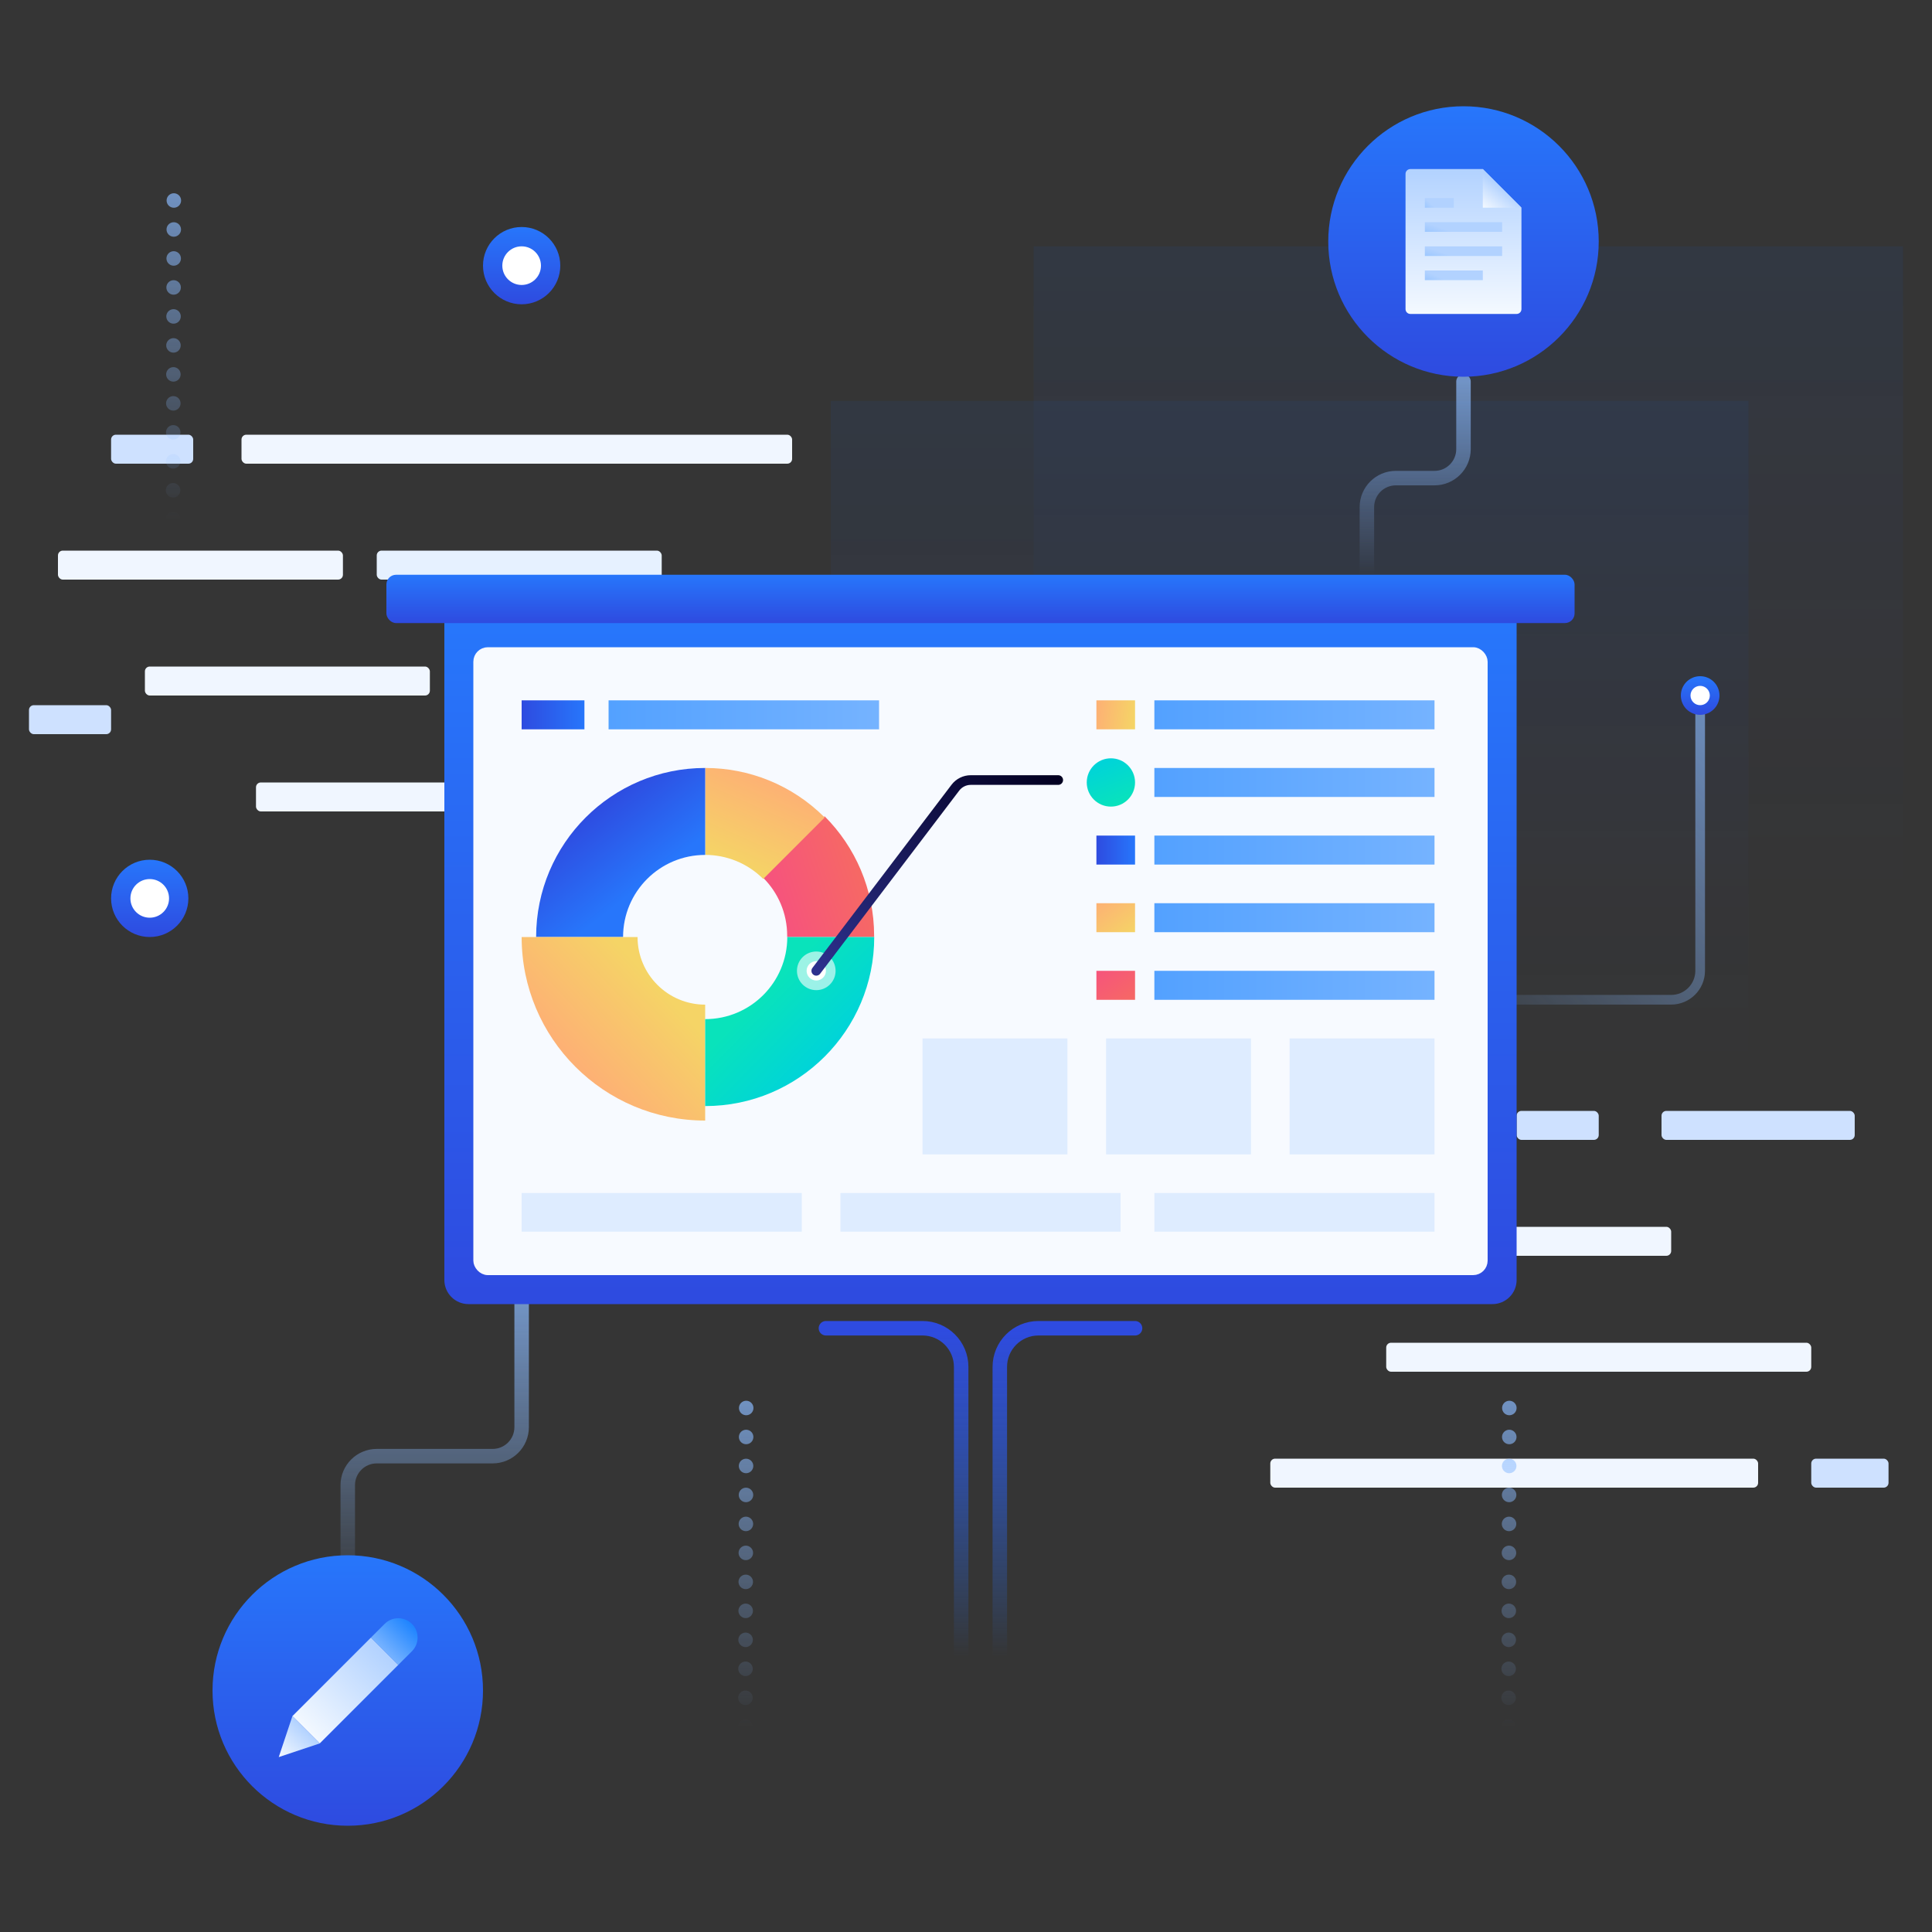 <?xml version="1.0" encoding="UTF-8"?>
<svg width="400px" height="400px" viewBox="0 0 400 400" version="1.1" xmlns="http://www.w3.org/2000/svg" xmlns:xlink="http://www.w3.org/1999/xlink">
    <rect x="0" y="0" width="400" height="400" fill="#333333" stroke="none"/>
    <!-- Generator: Sketch 52.5 (67469) - http://www.bohemiancoding.com/sketch -->
    <title>教学 Illustration</title>
    <desc>Created with Sketch.</desc>
    <defs>
        <linearGradient x1="50%" y1="0.372%" x2="50%" y2="99.486%" id="linearGradient-1">
            <stop stop-color="#005FFF" stop-opacity="0.4" offset="0%"></stop>
            <stop stop-color="#2E4BE0" stop-opacity="0" offset="100%"></stop>
        </linearGradient>
        <linearGradient x1="115.916%" y1="100%" x2="115.916%" y2="0%" id="linearGradient-2">
            <stop stop-color="#8BBBFF" stop-opacity="0" offset="0%"></stop>
            <stop stop-color="#8BBBFF" offset="100%"></stop>
        </linearGradient>
        <linearGradient x1="7.78%" y1="111.791%" x2="115.916%" y2="0%" id="linearGradient-3">
            <stop stop-color="#8BBBFF" stop-opacity="0" offset="0%"></stop>
            <stop stop-color="#8BBBFF" offset="100%"></stop>
        </linearGradient>
        <linearGradient x1="50%" y1="0.372%" x2="50%" y2="99.486%" id="linearGradient-4">
            <stop stop-color="#2776FB" offset="0%"></stop>
            <stop stop-color="#2E4BE0" offset="100%"></stop>
        </linearGradient>
        <linearGradient x1="64.116%" y1="100%" x2="64.116%" y2="0%" id="linearGradient-5">
            <stop stop-color="#F4F9FF" offset="0%"></stop>
            <stop stop-color="#B2D2FF" offset="100%"></stop>
        </linearGradient>
        <linearGradient x1="0%" y1="315.671%" x2="100%" y2="280.085%" id="linearGradient-6">
            <stop stop-color="#70B1FF" offset="0%"></stop>
            <stop stop-color="#B2D2FF" offset="100%"></stop>
        </linearGradient>
        <linearGradient x1="0%" y1="100%" x2="44.147%" y2="43.329%" id="linearGradient-7">
            <stop stop-color="#F4F9FF" offset="0%"></stop>
            <stop stop-color="#B2D2FF" offset="100%"></stop>
        </linearGradient>
        <linearGradient x1="-1.727%" y1="50%" x2="100%" y2="50%" id="linearGradient-8">
            <stop stop-color="#F4F9FF" offset="0%"></stop>
            <stop stop-color="#B2D2FF" offset="100%"></stop>
        </linearGradient>
        <linearGradient x1="100%" y1="50%" x2="-68.751%" y2="50%" id="linearGradient-9">
            <stop stop-color="#1E84FF" offset="0%"></stop>
            <stop stop-color="#B2D2FF" offset="100%"></stop>
        </linearGradient>
        <linearGradient x1="0%" y1="50%" x2="100%" y2="44.379%" id="linearGradient-10">
            <stop stop-color="#F4F9FF" offset="0%"></stop>
            <stop stop-color="#B2D2FF" offset="100%"></stop>
        </linearGradient>
        <linearGradient x1="126.8%" y1="100%" x2="126.8%" y2="0.372%" id="linearGradient-11">
            <stop stop-color="#2776FB" stop-opacity="0" offset="0%"></stop>
            <stop stop-color="#2E4BE0" offset="100%"></stop>
        </linearGradient>
        <linearGradient x1="17.03%" y1="75.898%" x2="90.181%" y2="50%" id="linearGradient-12">
            <stop stop-color="#F6547C" offset="0%"></stop>
            <stop stop-color="#F66964" offset="100%"></stop>
        </linearGradient>
        <linearGradient x1="11.657%" y1="73.967%" x2="87.209%" y2="42.706%" id="linearGradient-13">
            <stop stop-color="#F5D466" offset="0%"></stop>
            <stop stop-color="#FDB174" offset="100%"></stop>
        </linearGradient>
        <linearGradient x1="63.683%" y1="68.331%" x2="29.814%" y2="25.729%" id="linearGradient-14">
            <stop stop-color="#2776FB" offset="0%"></stop>
            <stop stop-color="#2E4BE0" offset="100%"></stop>
        </linearGradient>
        <linearGradient x1="68.962%" y1="21.317%" x2="24.759%" y2="62.483%" id="linearGradient-15">
            <stop stop-color="#F5D466" offset="0%"></stop>
            <stop stop-color="#FDB174" offset="100%"></stop>
        </linearGradient>
        <linearGradient x1="32.015%" y1="35.573%" x2="68.403%" y2="71.216%" id="linearGradient-16">
            <stop stop-color="#09E3BB" offset="0%"></stop>
            <stop stop-color="#00D4D8" offset="100%"></stop>
        </linearGradient>
        <linearGradient x1="100%" y1="50%" x2="0%" y2="50%" id="linearGradient-17">
            <stop stop-color="#2776FB" offset="0%"></stop>
            <stop stop-color="#2E4BE0" offset="100%"></stop>
        </linearGradient>
        <linearGradient x1="100%" y1="50%" x2="0%" y2="50%" id="linearGradient-18">
            <stop stop-color="#75B3FF" offset="0%"></stop>
            <stop stop-color="#53A1FF" offset="100%"></stop>
        </linearGradient>
        <linearGradient x1="100%" y1="50%" x2="0%" y2="40.612%" id="linearGradient-19">
            <stop stop-color="#F5D466" offset="0%"></stop>
            <stop stop-color="#FDB174" offset="100%"></stop>
        </linearGradient>
        <linearGradient x1="100%" y1="100%" x2="0%" y2="0%" id="linearGradient-20">
            <stop stop-color="#F5D466" offset="0%"></stop>
            <stop stop-color="#FDB174" offset="100%"></stop>
        </linearGradient>
        <linearGradient x1="0%" y1="0%" x2="100%" y2="100%" id="linearGradient-21">
            <stop stop-color="#F6547C" offset="0%"></stop>
            <stop stop-color="#F66964" offset="100%"></stop>
        </linearGradient>
        <linearGradient x1="62.422%" y1="100%" x2="26.064%" y2="11.698%" id="linearGradient-22">
            <stop stop-color="#09E3BB" offset="0%"></stop>
            <stop stop-color="#00D4D8" offset="100%"></stop>
        </linearGradient>
        <linearGradient x1="0%" y1="100%" x2="100%" y2="0%" id="linearGradient-23">
            <stop stop-color="#2D318E" offset="0%"></stop>
            <stop stop-color="#030021" offset="100%"></stop>
        </linearGradient>
    </defs>
    <g id="Page-1" stroke="none" stroke-width="1" fill="none" fill-rule="evenodd">
        <g id="教育" transform="translate(-150, -1744)">
            <g id="Content-02" transform="translate(0, 998)">
                <g id="智能教学管理系统" transform="translate(0, 666)">
                    <g id="教学-Illustration" transform="translate(150, 80)">
                        <rect id="Rectangle" fill="#FFFFFF" fill-rule="nonzero" opacity="0.01" x="0" y="0" width="400" height="400"></rect>
                        <g id="底层" transform="translate(172, 51)" fill="url(#linearGradient-1)" fill-opacity="0.5" opacity="0.318">
                            <rect id="Rectangle" x="0" y="32" width="190" height="140"></rect>
                            <rect id="Rectangle-Copy-75" x="42" y="0" width="180" height="136"></rect>
                        </g>
                        <g id="代码1" transform="translate(6, 90)">
                            <rect id="Rectangle" fill="#F0F6FF" x="24" y="48" width="59" height="6" rx="1"></rect>
                            <rect id="Rectangle-Copy-66" fill="#F0F6FF" x="6" y="24" width="59" height="6" rx="1"></rect>
                            <rect id="Rectangle-Copy-67" fill="#E6F1FF" x="72" y="24" width="59" height="6" rx="1"></rect>
                            <rect id="Rectangle" fill="#CEE1FF" x="0" y="56" width="17" height="6" rx="1"></rect>
                            <rect id="Rectangle-Copy-63" fill="#CEE1FF" x="17" y="0" width="17" height="6" rx="1"></rect>
                            <rect id="Rectangle" fill="#F0F6FF" x="47" y="72" width="59" height="6" rx="1"></rect>
                            <rect id="Rectangle-Copy-61" fill="#F0F6FF" x="44" y="0" width="114" height="6" rx="1"></rect>
                        </g>
                        <g id="代码2" transform="translate(263, 230)">
                            <rect id="Rectangle-Copy-65" fill="#CEE1FF" x="51" y="0" width="17" height="6" rx="1"></rect>
                            <rect id="Rectangle-Copy-62" fill="#F0F6FF" x="0" y="72" width="101" height="6" rx="1"></rect>
                            <rect id="Rectangle-Copy-60" fill="#F0F6FF" x="24" y="24" width="59" height="6" rx="1"></rect>
                            <rect id="Rectangle-Copy-64" fill="#F0F6FF" x="24" y="48" width="88" height="6" rx="1"></rect>
                            <rect id="Rectangle" fill="#CEE1FF" x="81" y="0" width="40" height="6" rx="1"></rect>
                            <rect id="Rectangle-Copy-68" fill="#CEE1FF" x="112" y="72" width="16" height="6" rx="1"></rect>
                        </g>
                        <g id="line" transform="translate(31, 39)" opacity="0.7" stroke-linecap="round" stroke-linejoin="round">
                            <path d="M252,80 L252,65.989 C252,62.675 254.686,59.989 258,59.989 L266,59.989 C269.314,59.989 272,57.303 272,53.989 L272,40" id="Path-12" stroke="url(#linearGradient-2)" stroke-width="3"></path>
                            <path d="M261.642,167.989 L315,167.989 C318.314,167.989 321,165.303 321,161.989 L321,105" id="Path-12-Copy-3" stroke="url(#linearGradient-3)" stroke-width="2"></path>
                            <path d="M41,294 L41,268.483 C41,265.169 43.686,262.483 47,262.483 L71,262.483 C74.314,262.483 77,259.796 77,256.483 L77,231" id="Path-12-Copy-2" stroke="url(#linearGradient-2)" stroke-width="3"></path>
                            <path d="M77.5,80 L77.5,17" id="Path-12-Copy" stroke="url(#linearGradient-2)" stroke-width="3"></path>
                            <path d="M4.821,68.511 L5,0" id="Path-12-Copy-5" stroke="url(#linearGradient-2)" stroke-width="3" stroke-dasharray="0,6"></path>
                            <path d="M123.321,318.511 L123.5,250" id="Path-12-Copy-6" stroke="url(#linearGradient-2)" stroke-width="3" stroke-dasharray="0,6"></path>
                            <path d="M281.321,318.511 L281.5,250" id="Path-12-Copy-7" stroke="url(#linearGradient-2)" stroke-width="3" stroke-dasharray="0,6"></path>
                            <path d="M0.5,218 L0.5,155" id="Path-12-Copy-4" stroke="url(#linearGradient-2)" stroke-width="3"></path>
                        </g>
                        <g id="icon-文档" transform="translate(275, 22)">
                            <circle id="Oval" fill="url(#linearGradient-4)" fill-rule="nonzero" cx="28" cy="28" r="28"></circle>
                            <g id="Group-10" transform="translate(16, 13)">
                                <path d="M1,0 L16,0 L24,8 L24,29 C24,29.552 23.552,30 23,30 L1,30 C0.448,30 6.76353751e-17,29.552 0,29 L0,1 C-6.76353751e-17,0.448 0.448,1.01453063e-16 1,0 Z" id="Combined-Shape" fill="url(#linearGradient-5)" fill-rule="nonzero"></path>
                                <rect id="Rectangle" fill="url(#linearGradient-6)" x="4" y="11" width="16" height="2"></rect>
                                <rect id="Rectangle-Copy-72" fill="url(#linearGradient-6)" x="4" y="6" width="6" height="2"></rect>
                                <rect id="Rectangle-Copy-69" fill="url(#linearGradient-6)" x="4" y="16" width="16" height="2"></rect>
                                <rect id="Rectangle-Copy-71" fill="url(#linearGradient-6)" x="4" y="21" width="12" height="2"></rect>
                                <polygon id="Rectangle-Copy-70" fill="url(#linearGradient-7)" fill-rule="nonzero" points="16 0 24 8 16 8"></polygon>
                            </g>
                        </g>
                        <g id="icon-笔" transform="translate(44, 322)" fill-rule="nonzero">
                            <circle id="Oval" fill="url(#linearGradient-4)" cx="28" cy="28" r="28"></circle>
                            <g id="Group-3" transform="translate(27.5, 28) rotate(-45) translate(-27.5, -28) translate(8, 24)">
                                <rect id="Rectangle" fill="url(#linearGradient-8)" x="8" y="0" width="23" height="8"></rect>
                                <path d="M31,0 L35,0 C37.209,-4.05812251e-16 39,1.791 39,4 L39,4 C39,6.209 37.209,8 35,8 L31,8 L31,0 Z" id="Rectangle-Copy-74" fill="url(#linearGradient-9)"></path>
                                <polygon id="Rectangle-Copy-73" fill="url(#linearGradient-10)" points="8 0 8 8 0 4"></polygon>
                            </g>
                        </g>
                        <g id="1" transform="translate(23, 178)">
                            <circle id="Oval" fill="url(#linearGradient-4)" cx="8" cy="8" r="8"></circle>
                            <circle id="Oval" fill="#FFFFFF" cx="8" cy="8" r="4"></circle>
                        </g>
                        <g id="2" transform="translate(100, 47)">
                            <circle id="Oval" fill="url(#linearGradient-4)" cx="8" cy="8" r="8"></circle>
                            <circle id="Oval" fill="#FFFFFF" cx="8" cy="8" r="4"></circle>
                        </g>
                        <g id="3" transform="translate(348, 140)">
                            <circle id="Oval" fill="url(#linearGradient-4)" cx="4" cy="4" r="4"></circle>
                            <circle id="Oval" fill="#FFFFFF" cx="4" cy="4" r="2"></circle>
                        </g>
                        <g id="电线" transform="translate(171, 275)" stroke="url(#linearGradient-11)" stroke-linecap="round" stroke-linejoin="round" stroke-width="3">
                            <path d="M-1.77635684e-15,-1.0658141e-13 L20,-1.0658141e-13 C24.418,-1.07393035e-13 28,3.582 28,8 L28,68" id="Path-11"></path>
                            <path d="M36,-9.9475983e-14 L56,-9.9475983e-14 C60.418,-1.00287608e-13 64,3.582 64,8 L64,68" id="Path-11-Copy" transform="translate(50, 34) scale(-1, 1) translate(-50, -34) "></path>
                        </g>
                        <g id="画板" transform="translate(80, 119)" fill-rule="nonzero">
                            <path d="M13,10 L233,10 L233,146 C233,148.209 231.209,150 229,150 L17,150 C14.791,150 13,148.209 13,146 L13,10 Z" id="Rectangle" stroke="url(#linearGradient-4)" stroke-width="2" fill="url(#linearGradient-4)"></path>
                            <rect id="Rectangle" fill="url(#linearGradient-4)" x="0" y="0" width="246" height="10" rx="2"></rect>
                            <rect id="Rectangle" stroke="#F7FAFF" stroke-width="2" fill="#F7FAFF" x="19" y="16" width="208" height="128" rx="2"></rect>
                            <g id="数据盘" transform="translate(28, 32)">
                                <path d="M50,30.728 L62.728,18 C69.062,24.334 72.979,33.084 72.979,42.749 C72.979,42.833 72.979,42.916 72.978,43 L54.977,43 C54.979,42.916 54.979,42.833 54.979,42.749 C54.979,38.054 53.076,33.804 50,30.728 Z" id="Combined-Shape" fill="url(#linearGradient-12)"></path>
                                <path d="M34.385,17.979 L47.113,5.251 C53.446,11.585 57.364,20.335 57.364,30 L39.364,30 C39.364,25.306 37.461,21.056 34.385,17.979 Z" id="Combined-Shape" fill="url(#linearGradient-13)" transform="translate(45.874, 17.626) rotate(-45) translate(-45.874, -17.626) "></path>
                                <path d="M38,8 L38,26 C28.611,26 21,33.611 21,43 L3,43 C3,23.67 18.67,8 38,8 Z" id="Combined-Shape" fill="url(#linearGradient-14)"></path>
                                <path d="M0,43 L24,43 C24,50.732 30.268,57 38,57 L38,81 C17.013,81 0,63.987 0,43 Z" id="Combined-Shape" fill="url(#linearGradient-15)"></path>
                                <path d="M38,78 L38,60 C47.389,60 55,52.389 55,43 L73,43 C73,62.33 57.33,78 38,78 Z" id="Combined-Shape" fill="url(#linearGradient-16)"></path>
                            </g>
                            <g id="数据" transform="translate(28, 26)">
                                <rect id="Rectangle" fill="url(#linearGradient-17)" x="0" y="0" width="13" height="6"></rect>
                                <rect id="Rectangle-Copy-41" fill="url(#linearGradient-18)" x="18" y="0" width="56" height="6"></rect>
                                <rect id="Rectangle-Copy-42" fill="url(#linearGradient-19)" x="119" y="0" width="8" height="6"></rect>
                                <rect id="Rectangle-Copy-44" fill="url(#linearGradient-17)" x="119" y="28" width="8" height="6"></rect>
                                <rect id="Rectangle-Copy-54" fill="url(#linearGradient-20)" x="119" y="42" width="8" height="6"></rect>
                                <rect id="Rectangle-Copy-55" fill="url(#linearGradient-21)" x="119" y="56" width="8" height="6"></rect>
                                <circle id="Oval" fill="url(#linearGradient-22)" cx="122" cy="17" r="5"></circle>
                                <rect id="Rectangle-Copy-43" fill="url(#linearGradient-18)" x="131" y="0" width="58" height="6"></rect>
                                <rect id="Rectangle-Copy-46" fill="url(#linearGradient-18)" x="131" y="28" width="58" height="6"></rect>
                                <rect id="Rectangle-Copy-48" fill="url(#linearGradient-18)" x="131" y="42" width="58" height="6"></rect>
                                <rect id="Rectangle-Copy-52" fill="url(#linearGradient-18)" x="131" y="56" width="58" height="6"></rect>
                                <rect id="Rectangle-Copy-53" fill="#DEECFF" x="159" y="70" width="30" height="24"></rect>
                                <rect id="Rectangle-Copy-56" fill="#DEECFF" x="121" y="70" width="30" height="24"></rect>
                                <rect id="Rectangle-Copy-57" fill="#DEECFF" x="83" y="70" width="30" height="24"></rect>
                                <rect id="Rectangle-Copy-45" fill="url(#linearGradient-18)" x="131" y="14" width="58" height="6"></rect>
                                <circle id="Oval" fill="#FFFFFF" opacity="0.601" cx="61" cy="56" r="4"></circle>
                                <circle id="Oval" fill="#FFFFFF" cx="61" cy="56" r="2"></circle>
                                <path d="M61,56 L89.799,18.081 C90.556,17.085 91.734,16.5 92.985,16.5 L111.094,16.5" id="Path-10" stroke="url(#linearGradient-23)" stroke-width="2" stroke-linecap="round" stroke-linejoin="round"></path>
                                <rect id="Rectangle" fill="#DEECFF" x="0" y="102" width="58" height="8"></rect>
                                <rect id="Rectangle-Copy-58" fill="#DEECFF" x="66" y="102" width="58" height="8"></rect>
                                <rect id="Rectangle-Copy-59" fill="#DEECFF" x="131" y="102" width="58" height="8"></rect>
                            </g>
                        </g>
                    </g>
                </g>
            </g>
        </g>
    </g>
</svg>